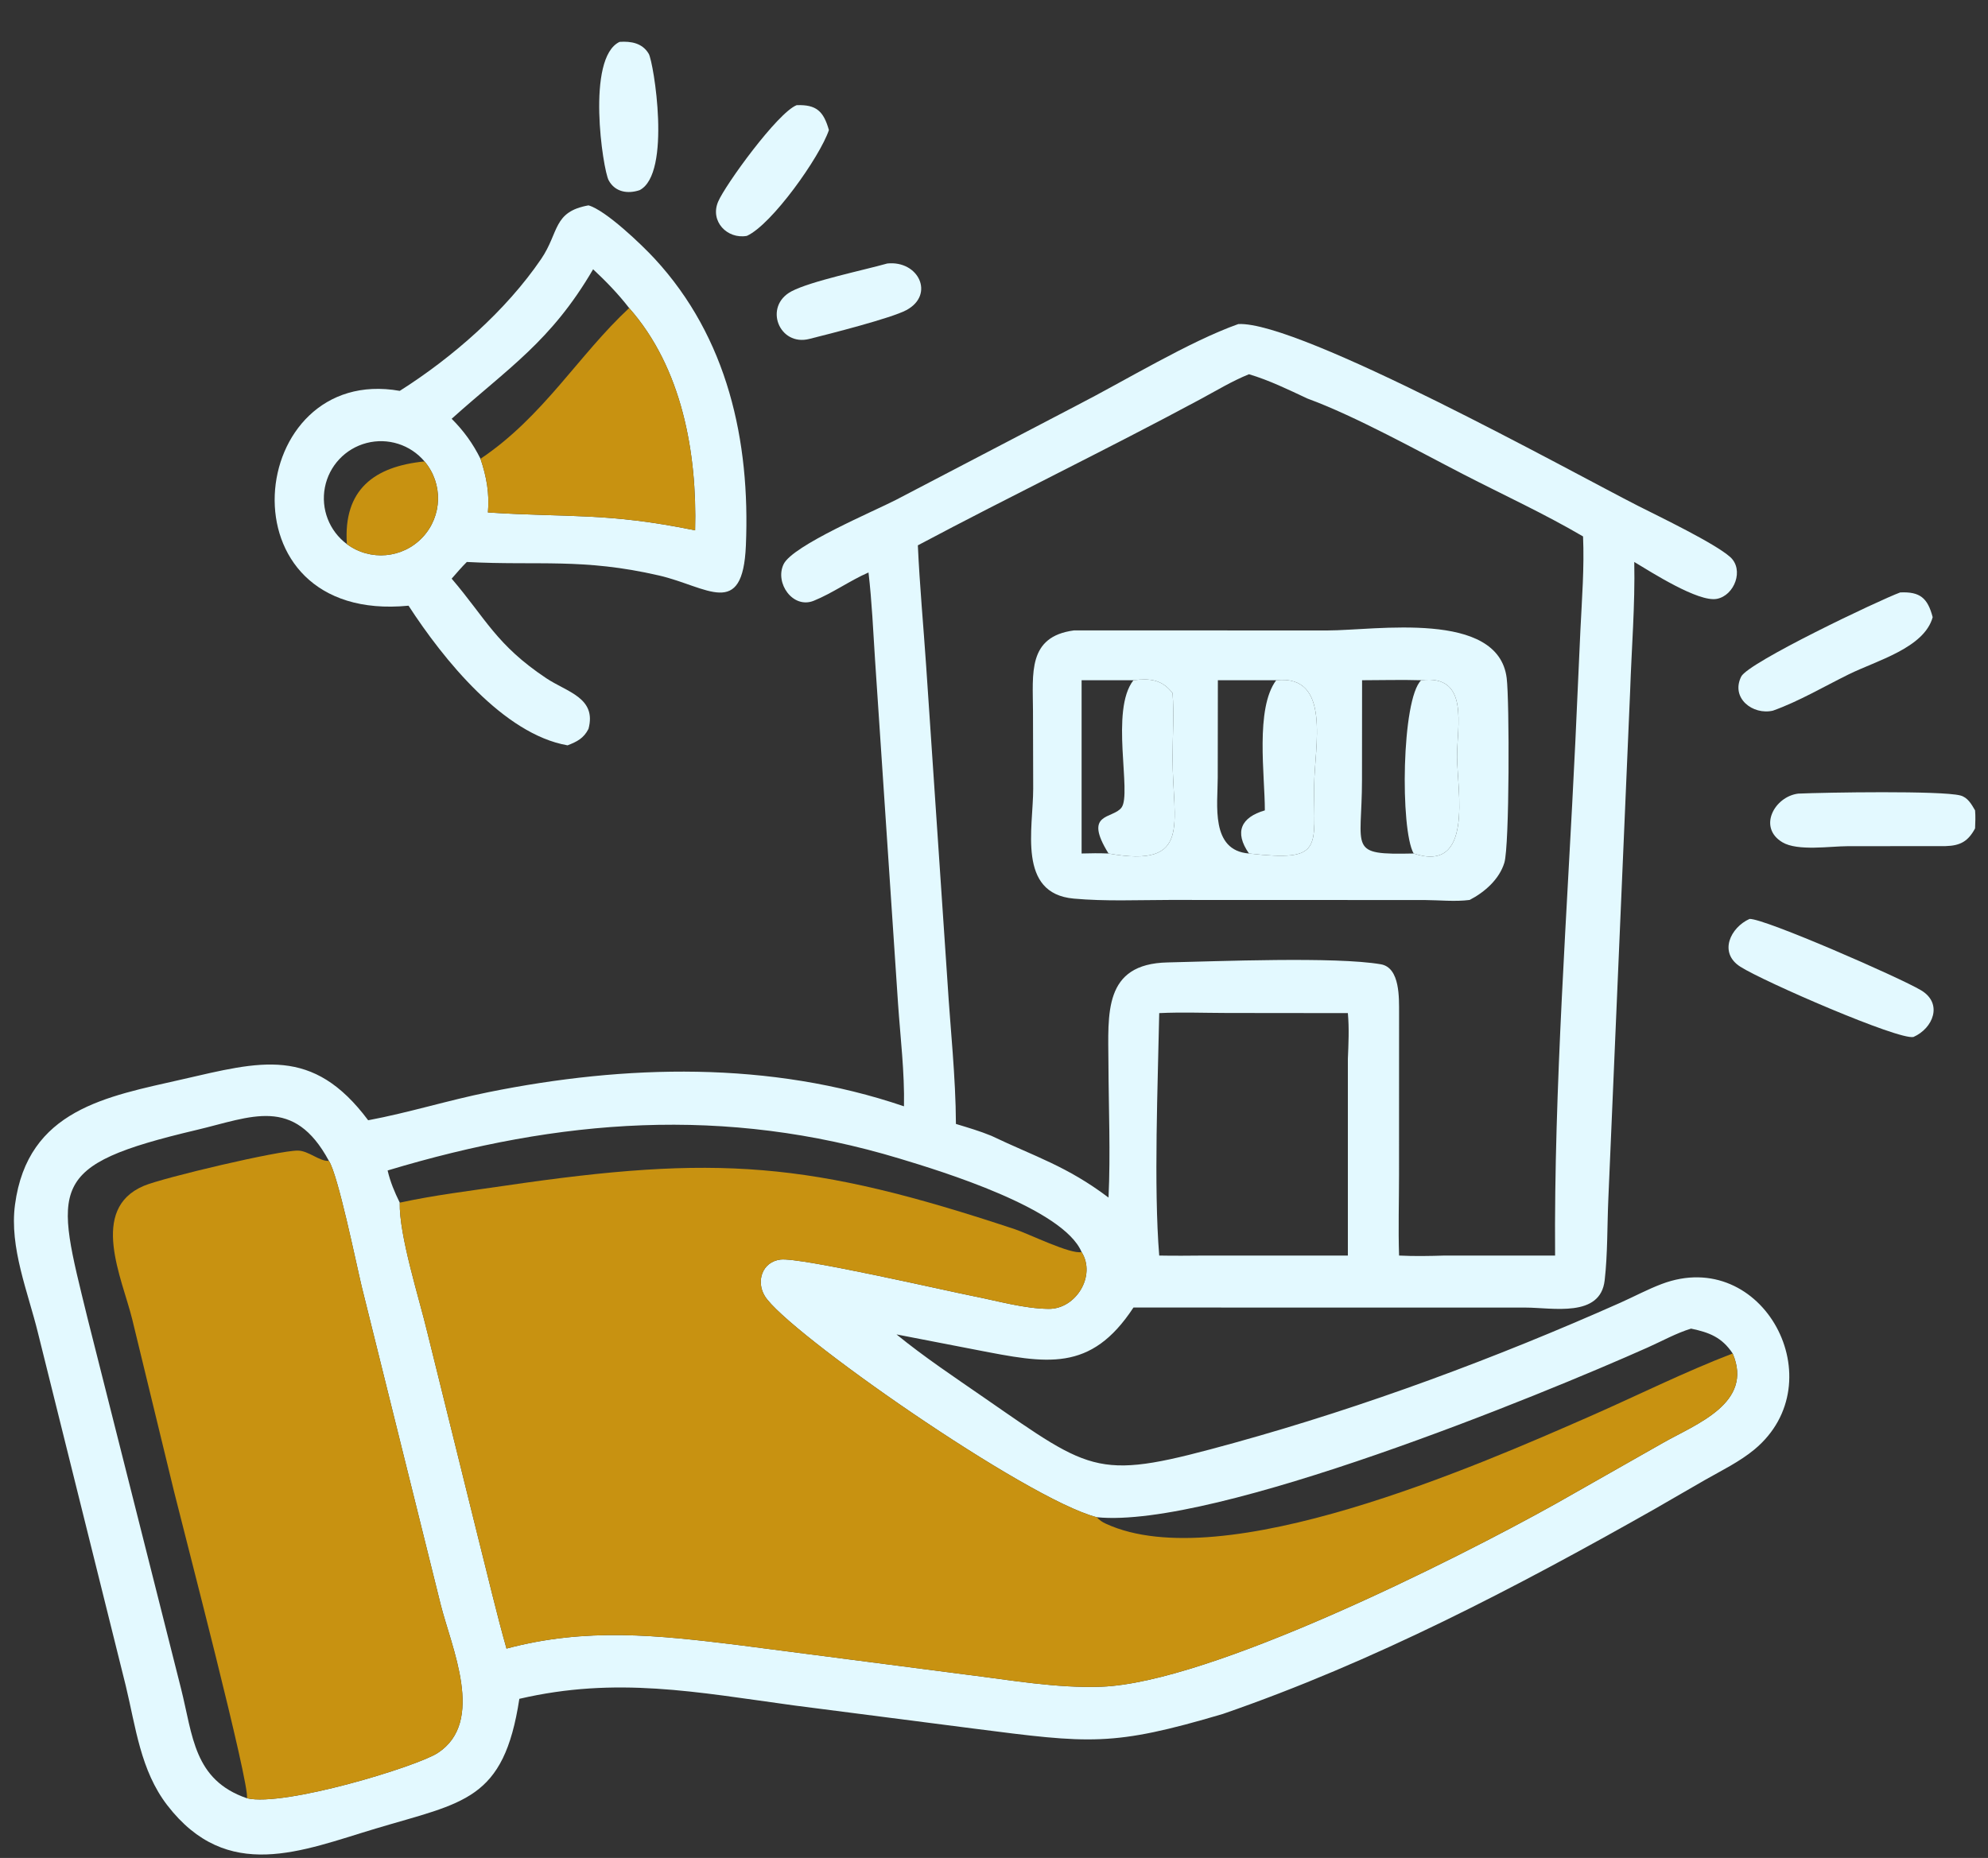 <?xml version="1.0" encoding="UTF-8"?> <svg xmlns="http://www.w3.org/2000/svg" width="46" height="43" viewBox="0 0 46 43" fill="none"><rect x="0" y="0" width="46" height="43" fill="#333333" stroke="none"/><path d="M14.8 4.401C14.528 4.492 14.233 4.449 14.084 4.173C13.949 3.922 13.555 1.338 14.337 0.969C14.599 0.951 14.864 0.995 15.011 1.245C15.124 1.437 15.545 4.018 14.8 4.401Z" fill="#E3F9FF"></path><path d="M17.282 5.459C16.83 5.541 16.422 5.124 16.617 4.667C16.783 4.277 17.996 2.603 18.434 2.434C18.889 2.418 19.055 2.571 19.18 3.01C18.97 3.632 17.861 5.197 17.282 5.459Z" fill="#E3F9FF"></path><path d="M9.25 9.046C10.472 8.272 11.707 7.191 12.523 5.992C12.941 5.376 12.792 4.9 13.617 4.753C14.017 4.865 14.855 5.67 15.145 5.984C16.837 7.813 17.361 10.206 17.259 12.624C17.187 14.345 16.365 13.577 15.249 13.319C13.479 12.911 12.454 13.094 10.802 13.006C10.679 13.126 10.566 13.263 10.451 13.392C11.239 14.313 11.483 14.925 12.639 15.696C13.121 16.018 13.81 16.148 13.617 16.869C13.505 17.089 13.351 17.165 13.133 17.25C11.652 16.992 10.258 15.258 9.453 14.018C5.04 14.447 5.679 8.415 9.25 9.046ZM14.558 7.129C14.306 6.803 14.024 6.512 13.724 6.232C12.751 7.9 11.762 8.514 10.451 9.692C10.73 9.971 10.942 10.264 11.118 10.618C11.259 11.036 11.328 11.42 11.29 11.86C13.156 11.982 14.043 11.856 16.084 12.274C16.132 10.484 15.78 8.512 14.558 7.129ZM9.823 10.679C9.495 10.29 8.974 10.125 8.482 10.253C7.99 10.381 7.615 10.78 7.518 11.279C7.421 11.778 7.618 12.288 8.026 12.592C8.565 12.992 9.318 12.925 9.777 12.436C10.237 11.947 10.257 11.191 9.823 10.679Z" fill="#E3F9FF"></path><path d="M18.731 7.843C18.029 8.026 17.657 7.09 18.315 6.742C18.759 6.507 19.981 6.253 20.532 6.098C21.256 6.024 21.634 6.819 20.975 7.176C20.629 7.363 19.192 7.728 18.731 7.843Z" fill="#E3F9FF"></path><path d="M14.558 7.129C15.78 8.512 16.132 10.484 16.084 12.274C14.043 11.856 13.156 11.982 11.29 11.86C11.328 11.42 11.259 11.036 11.118 10.618C12.573 9.643 13.389 8.214 14.558 7.129Z" fill="#C89211"></path><path d="M20.096 13.249C19.663 13.439 19.264 13.728 18.829 13.904C18.347 14.099 17.921 13.492 18.132 13.057C18.342 12.622 20.24 11.824 20.729 11.57L24.916 9.383C26.007 8.824 27.522 7.9 28.653 7.5C30.071 7.423 36.412 10.95 37.904 11.708C38.409 11.964 39.666 12.567 40.031 12.888C40.364 13.181 40.134 13.783 39.725 13.86C39.296 13.941 38.203 13.238 37.815 13.006C37.836 14.001 37.752 15.011 37.719 16.007L37.215 27.748C37.187 28.37 37.201 29.016 37.13 29.632C37.03 30.503 35.925 30.263 35.299 30.262L26.227 30.261C25.234 31.773 24.214 31.555 22.597 31.242L20.744 30.883C21.388 31.409 22.085 31.872 22.768 32.345C25.338 34.123 25.387 34.27 28.566 33.391C31.594 32.553 34.613 31.43 37.488 30.152C37.809 30.009 38.122 29.84 38.451 29.716C40.795 28.831 42.47 31.986 40.597 33.545C40.254 33.83 39.833 34.034 39.447 34.254L38.264 34.937C35.058 36.751 31.785 38.462 28.295 39.667C25.74 40.423 25.229 40.352 22.535 40.006L18.366 39.469C16.107 39.161 14.263 38.795 12.017 39.317C11.657 41.677 10.736 41.708 8.696 42.319C6.981 42.833 5.26 43.584 3.87 41.779C3.251 40.975 3.142 39.976 2.91 39.015L0.881 30.858C0.65 29.908 0.214 28.875 0.347 27.881C0.641 25.674 2.475 25.378 4.212 24.981C6.025 24.566 7.234 24.206 8.519 25.927C9.451 25.753 10.368 25.465 11.301 25.277C14.471 24.636 17.818 24.549 20.917 25.604C20.933 24.822 20.834 24.014 20.78 23.234L20.248 15.277C20.204 14.602 20.175 13.92 20.096 13.249ZM30.253 9.224C29.812 9.018 29.368 8.8 28.9 8.661C28.506 8.82 28.141 9.043 27.767 9.244C25.61 10.404 23.401 11.471 21.238 12.621C21.28 13.551 21.367 14.481 21.43 15.411L21.923 22.715C21.99 23.811 22.114 24.914 22.119 26.012C22.396 26.096 22.673 26.177 22.94 26.287C23.947 26.769 24.685 26.987 25.65 27.716C25.698 26.691 25.652 25.638 25.648 24.611C25.642 23.459 25.523 22.306 27.018 22.274C28.158 22.249 30.901 22.136 31.951 22.317C32.403 22.395 32.371 23.117 32.373 23.447L32.372 27.188C32.372 27.809 32.352 28.438 32.373 29.058C32.727 29.076 33.077 29.069 33.431 29.058H35.983C35.954 25.19 36.269 21.03 36.452 17.159L36.569 14.579C36.604 13.857 36.661 13.137 36.63 12.415C35.732 11.888 34.784 11.453 33.86 10.977C32.797 10.429 31.363 9.631 30.253 9.224ZM31.188 24.508C31.203 24.151 31.22 23.803 31.188 23.447L28.387 23.444C27.866 23.443 27.342 23.422 26.823 23.447C26.792 25.075 26.693 27.459 26.823 29.058C27.177 29.065 27.53 29.061 27.884 29.058H31.188V24.508ZM7.61 26.866C6.797 25.358 5.814 25.852 4.553 26.15C1.049 26.978 1.277 27.441 2.027 30.515L4.189 39.081C4.464 40.173 4.48 41.194 5.713 41.618C6.574 41.822 9.649 40.884 10.129 40.57C11.241 39.845 10.442 38.124 10.194 37.123L8.371 29.782C8.239 29.231 7.823 27.193 7.61 26.866ZM8.969 27.089C9.033 27.361 9.128 27.585 9.25 27.834C9.233 28.595 9.696 30.033 9.888 30.837L11.07 35.614C11.285 36.461 11.482 37.314 11.72 38.154C13.556 37.664 15.215 37.841 17.089 38.073L22.37 38.758C23.397 38.885 24.445 39.074 25.482 39.037C28.005 38.946 33.653 36.113 36.014 34.793L38.476 33.395C39.242 32.958 40.584 32.476 40.092 31.324C39.843 30.949 39.55 30.837 39.129 30.749C38.783 30.855 38.457 31.038 38.127 31.185C35.674 32.28 28.106 35.386 25.378 35.114C23.748 34.695 18.198 30.817 17.697 29.995C17.49 29.657 17.634 29.204 18.059 29.151C18.519 29.094 21.896 29.875 22.529 29.999C23.085 30.109 23.697 30.286 24.262 30.292C24.898 30.3 25.369 29.523 25.027 28.977C24.602 27.965 21.776 27.104 20.816 26.814C16.764 25.59 12.95 25.89 8.969 27.089Z" fill="#E3F9FF"></path><path d="M8.026 12.592C7.941 11.335 8.655 10.794 9.823 10.679C10.257 11.191 10.237 11.947 9.777 12.436C9.318 12.925 8.565 12.992 8.026 12.592Z" fill="#C89211"></path><path d="M41.024 16.447C40.56 16.555 40.042 16.16 40.289 15.659C40.45 15.332 43.486 13.888 43.969 13.711C44.424 13.69 44.604 13.838 44.72 14.284C44.524 14.996 43.428 15.286 42.775 15.608C42.206 15.889 41.62 16.234 41.024 16.447Z" fill="#E3F9FF"></path><path d="M34.006 20.828C33.672 20.872 33.305 20.832 32.966 20.83L27.061 20.828C26.328 20.829 25.576 20.863 24.846 20.797C23.531 20.679 23.908 19.169 23.907 18.25L23.902 16.453C23.9 15.59 23.772 14.733 24.85 14.59L30.721 14.591C31.825 14.59 34.666 14.113 34.863 15.693C34.928 16.209 34.929 19.574 34.809 19.967C34.692 20.35 34.353 20.649 34.006 20.828ZM26.227 15.743H25.027V19.753C25.236 19.746 25.442 19.745 25.65 19.753C27.597 20.101 27.132 19.062 27.132 17.543C27.132 17.046 27.169 16.536 27.132 16.041C26.887 15.726 26.613 15.696 26.227 15.743ZM29.53 15.743H28.18L28.177 18C28.177 18.617 28.003 19.684 28.9 19.753C30.64 19.949 30.398 19.634 30.408 18.182C30.414 17.287 30.817 15.605 29.53 15.743ZM32.885 15.743C32.429 15.729 31.972 15.743 31.517 15.743L31.515 18.047C31.514 19.67 31.171 19.788 32.71 19.753C34.101 20.217 33.721 18.305 33.715 17.527C33.709 16.802 34.015 15.602 32.885 15.743Z" fill="#E3F9FF"></path><path d="M32.885 15.743C34.015 15.602 33.709 16.802 33.715 17.527C33.721 18.305 34.101 20.217 32.71 19.753C32.397 19.203 32.429 16.179 32.885 15.743Z" fill="#E3F9FF"></path><path d="M26.227 15.743C26.613 15.696 26.887 15.726 27.132 16.041C27.169 16.536 27.132 17.046 27.132 17.543C27.132 19.062 27.597 20.101 25.65 19.753C25.053 18.791 25.75 18.963 25.952 18.688C26.192 18.361 25.68 16.434 26.227 15.743Z" fill="#E3F9FF"></path><path d="M29.53 15.743C30.817 15.605 30.414 17.287 30.408 18.182C30.398 19.634 30.64 19.949 28.9 19.753C28.555 19.258 28.715 18.916 29.267 18.755C29.269 17.955 29.04 16.398 29.53 15.743Z" fill="#E3F9FF"></path><path d="M45.019 19.582L42.748 19.584C42.354 19.584 41.594 19.704 41.242 19.493C40.669 19.15 41.059 18.436 41.608 18.367C42.243 18.339 44.92 18.295 45.36 18.41C45.531 18.454 45.618 18.613 45.701 18.755C45.713 18.895 45.707 19.032 45.701 19.172C45.54 19.47 45.364 19.572 45.019 19.582Z" fill="#E3F9FF"></path><path d="M44.276 23.999C43.936 24.077 40.81 22.718 40.27 22.374C39.759 22.048 40.041 21.465 40.483 21.267C40.825 21.254 43.96 22.625 44.45 22.918C44.965 23.225 44.728 23.8 44.276 23.999Z" fill="#E3F9FF"></path><path d="M7.61 26.866C7.823 27.193 8.239 29.231 8.371 29.782L10.194 37.123C10.442 38.124 11.241 39.845 10.129 40.57C9.649 40.884 6.574 41.822 5.713 41.618C5.798 41.355 4.256 35.449 4.029 34.526L3.061 30.539C2.827 29.584 2.052 27.986 3.327 27.445C3.769 27.257 6.454 26.623 6.894 26.629C7.141 26.632 7.403 26.887 7.61 26.866Z" fill="#C89211"></path><path d="M9.25 27.834C10.049 27.66 10.857 27.563 11.666 27.444C16.593 26.718 18.744 26.874 23.484 28.449C23.804 28.555 24.772 29.035 25.027 28.977C25.369 29.523 24.898 30.3 24.262 30.292C23.697 30.286 23.085 30.109 22.529 29.999C21.896 29.875 18.519 29.094 18.059 29.151C17.634 29.204 17.49 29.657 17.697 29.995C18.198 30.817 23.748 34.695 25.378 35.114C25.444 35.184 25.502 35.225 25.59 35.265C28.296 36.511 34.218 33.906 36.778 32.784C37.883 32.299 38.965 31.757 40.092 31.324C40.584 32.476 39.242 32.958 38.476 33.395L36.014 34.793C33.653 36.113 28.005 38.946 25.482 39.037C24.445 39.074 23.397 38.885 22.37 38.758L17.089 38.073C15.215 37.841 13.556 37.664 11.72 38.154C11.482 37.314 11.285 36.461 11.07 35.614L9.888 30.837C9.696 30.033 9.233 28.595 9.25 27.834Z" fill="#C89211"></path></svg> 
